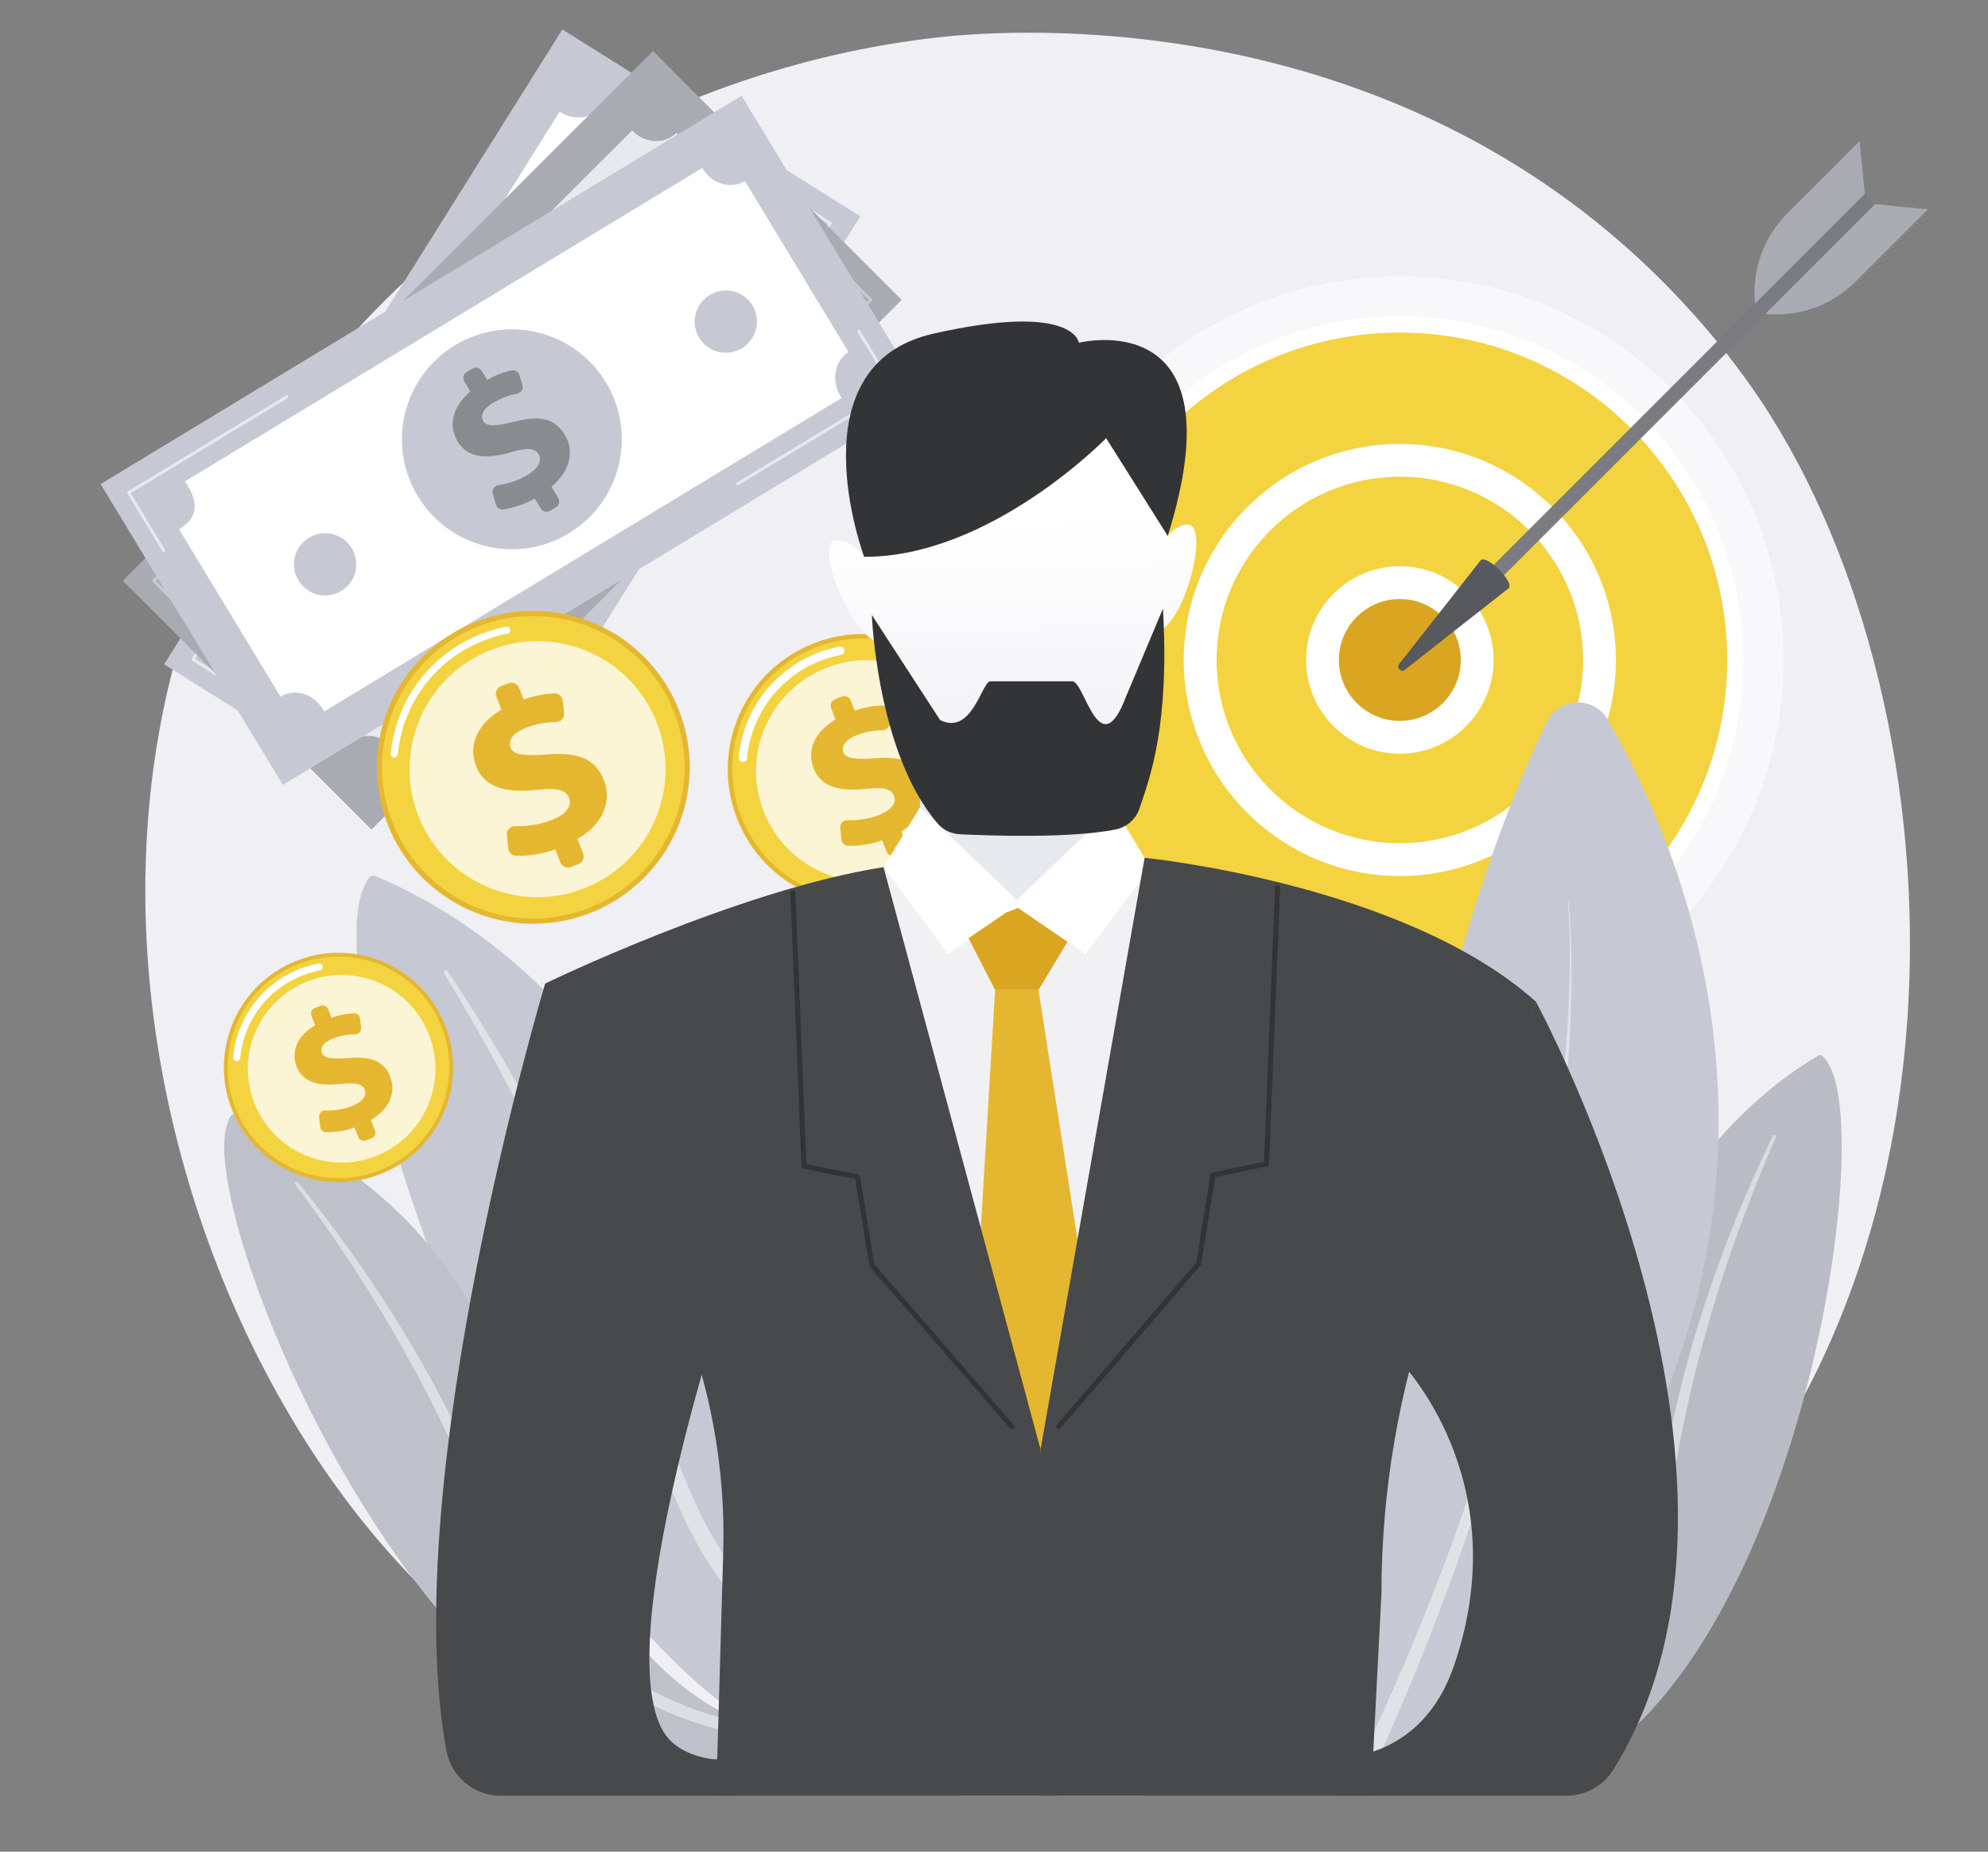 <?xml version="1.0" encoding="UTF-8"?><svg xmlns="http://www.w3.org/2000/svg" xmlns:xlink="http://www.w3.org/1999/xlink" height="1918.5" preserveAspectRatio="xMidYMid meet" version="1.0" viewBox="199.2 304.5 2059.7 1918.5" width="2059.7" zoomAndPan="magnify"><rect x="199.2" y="304.5" width="2059.7" height="1918.5" fill="#808080" stroke="none"/><defs><clipPath id="a"><path d="M 1085 658 L 1410 658 L 1410 1120 L 1085 1120 Z M 1085 658"/></clipPath><clipPath id="b"><path d="M 1086.25 814.988 C 1086.25 814.988 1109.789 1055.141 1161.59 1116.352 C 1161.59 1116.352 1316.98 1130.48 1373.488 1097.52 C 1373.488 1097.52 1413.512 977.441 1408.801 817.34 C 1408.801 817.34 1416.52 671.648 1255.77 659.59 C 1067.41 645.469 1086.25 814.988 1086.25 814.988 Z M 1086.25 814.988"/></clipPath><clipPath id="c"><path d="M 1086.246 814.988 C 1086.246 814.988 1109.789 1055.148 1161.586 1116.352 C 1161.586 1116.352 1316.98 1130.48 1373.484 1097.52 C 1373.484 1097.52 1413.508 977.441 1408.797 817.348 C 1408.797 817.348 1416.523 671.648 1255.766 659.594 C 1067.41 645.477 1086.246 814.988 1086.246 814.988"/></clipPath><clipPath id="e"><path d="M 1392 847 L 1439 847 L 1439 961 L 1392 961 Z M 1392 847"/></clipPath><clipPath id="f"><path d="M 1392.32 890.328 C 1392.32 890.328 1406.449 847.949 1429.988 847.949 C 1453.539 847.949 1425.289 960.961 1392.32 960.961 Z M 1392.32 890.328"/></clipPath><clipPath id="g"><path d="M 1392.316 890.32 C 1392.316 890.32 1406.457 847.945 1429.988 847.945 C 1453.543 847.945 1425.297 960.953 1392.316 960.953 L 1392.316 890.32"/></clipPath><clipPath id="i"><path d="M 1058 864 L 1118 864 L 1118 972 L 1058 972 Z M 1058 864"/></clipPath><clipPath id="j"><path d="M 1107.68 901.461 C 1107.68 901.461 1087.961 861.371 1064.629 864.539 C 1041.309 867.719 1084.539 975.891 1117.199 971.449 Z M 1107.68 901.461"/></clipPath><clipPath id="k"><path d="M 1107.684 901.453 C 1107.684 901.453 1087.965 861.363 1064.633 864.535 C 1041.312 867.719 1084.543 975.883 1117.207 971.438 L 1107.684 901.453"/></clipPath><linearGradient gradientTransform="rotate(88.952 196.9 1054.718) scale(285.334)" gradientUnits="userSpaceOnUse" id="d" x1="-.688" x2="1.034" xlink:actuate="onLoad" xlink:show="other" xlink:type="simple" xmlns:xlink="http://www.w3.org/1999/xlink" y1="0" y2="0"><stop offset="0" stop-color="#fff"/><stop offset=".25" stop-color="#fff"/><stop offset=".375" stop-color="#fff"/><stop offset=".406" stop-color="#fff"/><stop offset=".438" stop-color="#fefeff"/><stop offset=".469" stop-color="#fefefe"/><stop offset=".5" stop-color="#fdfdfd"/><stop offset=".531" stop-color="#fcfcfd"/><stop offset=".563" stop-color="#fbfbfc"/><stop offset=".594" stop-color="#fafafc"/><stop offset=".625" stop-color="#f9f9fb"/><stop offset=".656" stop-color="#f8f8fa"/><stop offset=".688" stop-color="#f7f7fa"/><stop offset=".719" stop-color="#f7f7f9"/><stop offset=".75" stop-color="#f6f6f9"/><stop offset=".781" stop-color="#f5f5f8"/><stop offset=".813" stop-color="#f4f4f7"/><stop offset=".844" stop-color="#f3f3f7"/><stop offset=".875" stop-color="#f2f2f6"/><stop offset=".906" stop-color="#f1f1f6"/><stop offset=".938" stop-color="#f1f1f5"/><stop offset=".969" stop-color="#f0f0f5"/><stop offset="1" stop-color="#efeff4"/></linearGradient><linearGradient gradientTransform="rotate(88.952 281.573 1137.847) scale(285.334)" gradientUnits="userSpaceOnUse" id="h" x1=".042" x2=".442" xlink:actuate="onLoad" xlink:show="other" xlink:type="simple" xmlns:xlink="http://www.w3.org/1999/xlink" y1="0" y2="0"><stop offset="0" stop-color="#fefeff"/><stop offset=".125" stop-color="#fefefe"/><stop offset=".25" stop-color="#fdfdfe"/><stop offset=".375" stop-color="#fcfcfd"/><stop offset=".5" stop-color="#fcfcfd"/><stop offset=".625" stop-color="#fbfbfc"/><stop offset=".75" stop-color="#fafafc"/><stop offset=".875" stop-color="#f9f9fb"/><stop offset="1" stop-color="#f8f8fa"/></linearGradient><linearGradient gradientTransform="rotate(88.952 114.523 973.825) scale(285.334)" gradientUnits="userSpaceOnUse" id="l" x1=".067" x2=".473" xlink:actuate="onLoad" xlink:show="other" xlink:type="simple" xmlns:xlink="http://www.w3.org/1999/xlink" y1="0" y2="0"><stop offset="0" stop-color="#fefefe"/><stop offset=".125" stop-color="#fefefe"/><stop offset=".25" stop-color="#fdfdfd"/><stop offset=".375" stop-color="#fcfcfd"/><stop offset=".5" stop-color="#fbfbfc"/><stop offset=".625" stop-color="#fafafc"/><stop offset=".75" stop-color="#f9f9fb"/><stop offset=".875" stop-color="#f9f9fb"/><stop offset="1" stop-color="#f8f8fa"/></linearGradient></defs><g><g><path d="M 1850.484 2006.949 C 1644.355 2161.191 1337.859 2129.582 1015.289 2108 C 931.285 2102.379 889.281 2099.57 850.906 2087.129 C 492.57 1970.941 199.203 1331.379 434.156 844.668 C 576.414 549.984 881.738 374.73 1172.91 343.023 C 1224.531 337.398 1578.445 304.457 1865.895 544.898 C 1962.086 625.375 2016.383 707.707 2033.719 735.328 C 2242.996 1068.73 2258.918 1701.328 1850.484 2006.949" fill="#efeff4"/></g><g><path d="M 1649.523 1385.836 C 1429.957 1385.836 1251.953 1207.836 1251.953 988.273 C 1251.953 768.695 1429.957 590.699 1649.523 590.699 C 1869.09 590.699 2047.086 768.695 2047.086 988.273 C 2047.086 1088.266 2010.16 1179.645 1949.215 1249.52 C 1944.566 1233.043 1939.57 1217.23 1934.344 1202.125 C 1979.203 1142.52 2005.828 1068.449 2005.828 988.273 C 2005.828 791.801 1845.98 631.965 1649.523 631.965 C 1453.055 631.965 1293.219 791.801 1293.219 988.273 C 1293.219 1184.742 1453.055 1344.566 1649.523 1344.566 C 1666.527 1344.566 1683.27 1343.379 1699.656 1341.059 C 1695.941 1355.289 1692.387 1369.547 1688.922 1383.91 C 1675.961 1385.18 1662.809 1385.836 1649.523 1385.836" fill="#f8f8fa"/></g><g><path d="M 1988.828 988.27 C 1988.828 1175.672 1836.91 1327.582 1649.52 1327.582 C 1462.117 1327.582 1310.211 1175.672 1310.211 988.27 C 1310.211 800.883 1462.117 648.961 1649.52 648.961 C 1836.91 648.961 1988.828 800.883 1988.828 988.27" fill="#f3d33f"/></g><g><path d="M 1649.516 648.969 C 1462.41 648.969 1310.203 801.176 1310.203 988.281 C 1310.203 1175.375 1462.41 1327.582 1649.516 1327.582 C 1836.598 1327.582 1988.82 1175.375 1988.82 988.281 C 1988.82 801.176 1836.598 648.969 1649.516 648.969 M 1649.516 1344.574 C 1453.047 1344.574 1293.219 1184.742 1293.219 988.281 C 1293.219 791.809 1453.047 631.973 1649.516 631.973 C 1845.977 631.973 2005.812 791.809 2005.812 988.281 C 2005.812 1184.742 1845.977 1344.574 1649.516 1344.574" fill="#fff"/></g><g><path d="M 1856.375 988.273 C 1856.375 1102.527 1763.75 1195.141 1649.52 1195.141 C 1535.266 1195.141 1442.652 1102.527 1442.652 988.273 C 1442.652 874.031 1535.266 781.418 1649.52 781.418 C 1763.75 781.418 1856.375 874.031 1856.375 988.273" fill="#f3d33f"/></g><g><path d="M 1649.523 798.402 C 1544.832 798.402 1459.656 883.574 1459.656 988.266 C 1459.656 1092.957 1544.832 1178.133 1649.523 1178.133 C 1754.215 1178.133 1839.391 1092.957 1839.391 988.266 C 1839.391 883.574 1754.215 798.402 1649.523 798.402 Z M 1649.523 1212.129 C 1526.09 1212.129 1425.672 1111.691 1425.672 988.266 C 1425.672 864.832 1526.09 764.414 1649.523 764.414 C 1772.961 764.414 1873.375 864.832 1873.375 988.266 C 1873.375 1111.691 1772.961 1212.129 1649.523 1212.129" fill="#fff"/></g><g><path d="M 1729.656 988.27 C 1729.656 1032.527 1693.781 1068.418 1649.52 1068.418 C 1605.262 1068.418 1569.371 1032.527 1569.371 988.27 C 1569.371 944.008 1605.262 908.129 1649.52 908.129 C 1693.781 908.129 1729.656 944.008 1729.656 988.27" fill="#daa520"/></g><g><path d="M 1649.52 925.125 C 1614.695 925.125 1586.375 953.445 1586.375 988.273 C 1586.375 1023.086 1614.695 1051.418 1649.52 1051.418 C 1684.336 1051.418 1712.668 1023.086 1712.668 988.273 C 1712.668 953.445 1684.336 925.125 1649.52 925.125 Z M 1649.52 1085.41 C 1595.965 1085.41 1552.383 1041.828 1552.383 988.273 C 1552.383 934.703 1595.965 891.133 1649.52 891.133 C 1703.078 891.133 1746.66 934.703 1746.66 988.273 C 1746.66 1041.828 1703.078 1085.41 1649.52 1085.41" fill="#fff"/></g><g><path d="M 2131.484 505.066 L 2142.195 515.777 L 1736.441 921.52 L 1725.742 910.809 L 2131.484 505.066" fill="#7b7c82"/></g><g><path d="M 1733.32 884.957 C 1739.473 878.809 1768.453 907.785 1762.301 913.938 L 1654.816 998.434 C 1650.844 1001.559 1645.703 996.402 1648.828 992.434 L 1733.32 884.957" fill="#57595e"/></g><g><path d="M 2141.977 516 L 2196.555 521.414 L 2121.629 596.355 C 2097.078 620.906 2062.809 633.156 2028.258 629.719 L 2141.977 516" fill="#a8abb2"/></g><g><path d="M 2131.258 505.273 L 2125.832 450.699 L 2050.898 525.633 C 2026.344 550.188 2014.105 584.457 2017.543 619 L 2131.258 505.273" fill="#a8abb2"/></g><g><path d="M 576.488 1223.219 C 579.129 1217.73 582.434 1209.809 587.156 1211.762 C 663.492 1243.352 858.262 1349.422 924.441 1627.941 C 1007.48 1977.379 1126.852 2074.629 1246.262 2118.129 C 1226.531 2126.539 1188.441 2140.469 1140.551 2141.051 C 769.539 2145.609 519.922 1340.879 576.488 1223.219" fill="#c6c9d3"/></g><g><path d="M 1185.68 2109.41 C 1184.852 2109.41 1184.012 2109.289 1183.18 2109.031 C 1142.289 2096.531 1102.762 2078.781 1066.891 2055.82 C 1048.988 2044.301 1032 2031.52 1016.012 2017.762 C 1008.051 2010.84 1000.219 2003.781 992.734 1996.422 C 985.113 1989.191 977.898 1981.48 970.859 1973.68 C 942.66 1942.359 920.773 1906.16 903.867 1868.66 C 886.891 1831.078 874.121 1792.391 861.219 1754.051 C 848.535 1715.609 835.762 1677.379 821.27 1639.691 C 806.949 1601.941 790.949 1564.781 774.219 1527.922 C 757.34 1491.109 739.238 1454.789 719.988 1419 C 700.938 1383.109 680.496 1347.879 659.324 1313.039 C 658.742 1312.07 659.051 1310.828 660.043 1310.23 C 660.41 1310.012 660.82 1309.898 661.223 1309.898 C 661.949 1309.898 662.656 1310.25 663.078 1310.871 C 685.91 1344.859 707.371 1379.691 727.848 1415.059 C 748.148 1450.512 767.273 1486.59 785.234 1523.211 C 789.703 1532.371 794.098 1541.57 798.441 1550.789 C 802.688 1560.051 806.953 1569.309 811.027 1578.641 C 819.297 1597.262 827.211 1616.02 834.77 1634.922 C 849.996 1672.672 863.586 1711.012 876.832 1749.262 C 890.023 1787.512 902.996 1825.711 919.773 1862.078 C 928.16 1880.25 937.594 1897.898 948.375 1914.73 C 959.168 1931.559 971.301 1947.551 984.621 1962.641 C 1011.621 1992.512 1042.621 2019.641 1076.93 2041.789 C 1094.039 2052.949 1112.02 2062.898 1130.66 2071.621 C 1135.289 2073.871 1140.07 2075.82 1144.77 2077.941 C 1149.551 2079.891 1154.289 2081.922 1159.121 2083.75 C 1168.73 2087.57 1178.539 2090.98 1188.391 2094.289 L 1188.422 2094.301 C 1192.578 2095.699 1194.828 2099.988 1193.469 2104.012 C 1192.359 2107.309 1189.141 2109.41 1185.68 2109.41" fill="#e1e2e8"/></g><g><path d="M 2092.777 1405.559 C 2090.168 1401.68 2086.777 1396.051 2083.379 1398.039 C 2028.449 1430.258 1891 1531.77 1870.406 1749.867 C 1844.598 2023.52 1763.832 2110.148 1677.238 2156.07 C 1693.227 2160.289 1723.848 2166.699 1760.508 2161.93 C 2044.598 2125.039 2148.684 1488.5 2092.777 1405.559" fill="#b9bcc5"/></g><g><path d="M 1721.664 2142.941 C 1719.336 2142.941 1717.137 2141.73 1716.07 2139.641 C 1714.594 2136.738 1715.859 2133.238 1718.887 2131.73 L 1718.914 2131.719 C 1726.082 2128.148 1733.215 2124.5 1740.145 2120.559 C 1743.637 2118.648 1747.039 2116.59 1750.492 2114.602 C 1753.848 2112.48 1757.301 2110.488 1760.59 2108.281 C 1773.902 2099.648 1786.578 2090.16 1798.453 2079.852 C 1822.289 2059.348 1843.059 2035.43 1860.473 2009.871 C 1869.031 1997 1876.578 1983.57 1883.02 1969.648 C 1889.441 1955.73 1894.758 1941.34 1899.211 1926.668 C 1908.109 1897.309 1913.914 1866.969 1919.883 1836.57 C 1925.887 1806.16 1932.145 1775.648 1939.715 1745.398 C 1943.453 1730.27 1947.484 1715.199 1951.789 1700.211 C 1953.902 1692.699 1956.168 1685.219 1958.406 1677.75 C 1960.746 1670.289 1963.109 1662.848 1965.539 1655.43 C 1975.324 1625.738 1986.059 1596.34 1997.758 1567.289 C 2009.594 1538.277 2022.242 1509.57 2036.031 1481.348 C 2036.32 1480.75 2036.957 1480.398 2037.609 1480.398 C 2037.832 1480.398 2038.059 1480.438 2038.285 1480.527 C 2039.098 1480.879 2039.473 1481.789 2039.133 1482.578 C 2026.699 1511.27 2014.887 1540.168 2004.188 1569.418 C 1993.328 1598.609 1983.406 1628.09 1974.461 1657.789 C 1965.637 1687.527 1957.418 1717.41 1950.535 1747.547 C 1943.516 1777.668 1937.887 1808.008 1932.32 1838.488 C 1926.59 1868.93 1921.008 1899.621 1912.074 1929.918 C 1903.191 1960.16 1890.367 1989.949 1872.184 2016.73 C 1867.645 2023.41 1862.965 2030.027 1857.91 2036.328 C 1852.98 2042.73 1847.762 2048.918 1842.418 2055.02 C 1831.684 2067.18 1820.074 2078.707 1807.637 2089.379 C 1782.688 2110.668 1754.398 2128.41 1724.48 2142.32 C 1723.566 2142.738 1722.617 2142.941 1721.664 2142.941" fill="#d9dbe0"/></g><g><path d="M 434.852 1468.5 C 436.5 1464.129 438.492 1457.871 442.258 1459.031 C 503.145 1477.738 660.258 1544.891 730.48 1752.41 C 818.586 2012.77 917.113 2078.48 1011.941 2103.238 C 997.363 2111.031 969.039 2124.309 932.262 2128.121 C 647.32 2157.59 399.527 1562.09 434.852 1468.5" fill="#bec1ca"/></g><g><path d="M 964.16 2100.871 C 963.715 2100.871 963.266 2100.828 962.812 2100.738 C 930.508 2094.078 898.883 2083.328 869.711 2068.352 C 855.145 2060.828 841.199 2052.289 827.945 2042.922 C 821.348 2038.211 814.836 2033.391 808.57 2028.301 C 802.211 2023.328 796.125 2017.961 790.172 2012.512 C 766.316 1990.629 746.977 1964.59 731.371 1937.211 C 715.711 1909.781 703.207 1881.199 690.625 1852.898 C 678.203 1824.512 665.73 1796.281 651.969 1768.59 C 638.34 1740.84 623.457 1713.648 608.035 1686.738 C 592.5 1659.891 576.062 1633.488 558.777 1607.578 C 541.637 1581.578 523.477 1556.172 504.777 1531.109 C 504.262 1530.422 504.414 1529.461 505.137 1528.93 C 505.449 1528.699 505.816 1528.59 506.184 1528.59 C 506.688 1528.59 507.184 1528.801 507.512 1529.199 C 527.43 1553.488 546.348 1578.52 564.547 1604.02 C 582.613 1629.609 599.824 1655.75 616.176 1682.391 C 620.25 1689.051 624.266 1695.75 628.246 1702.469 C 632.152 1709.23 636.074 1715.98 639.859 1722.801 C 647.504 1736.398 654.895 1750.141 662.02 1764 C 676.348 1791.691 689.457 1819.949 702.297 1848.148 C 715.098 1876.371 727.723 1904.559 743.148 1931.078 C 750.855 1944.34 759.336 1957.121 768.793 1969.191 C 778.258 1981.25 788.695 1992.578 799.988 2003.141 C 822.816 2024 848.535 2042.5 876.453 2056.961 C 890.387 2064.262 904.898 2070.578 919.84 2075.922 C 923.551 2077.309 927.363 2078.461 931.121 2079.738 C 934.934 2080.891 938.719 2082.109 942.566 2083.172 C 950.219 2085.398 957.992 2087.309 965.797 2089.141 L 965.82 2089.141 C 969.113 2089.922 971.148 2093.031 970.383 2096.191 C 969.703 2098.969 967.066 2100.871 964.16 2100.871" fill="#dcdee3"/></g><g><path d="M 1090.57 528.645 L 677.973 1186.422 L 369.258 992.789 L 781.852 335 L 1090.57 528.645" fill="#c6c9d3"/></g><g><path d="M 824.629 412.441 L 1000.117 522.52 C 991.254 536.645 997.238 557.023 1012.879 566.832 C 1013.379 567.152 1013.07 567.023 1015.109 568.266 L 682.074 1099.199 C 680.074 1097.918 680.363 1098.059 679.867 1097.75 C 664.227 1087.941 644.012 1091.129 635.004 1105.484 C 634.871 1105.703 634.375 1105.664 634.375 1105.664 L 462.836 998.059 C 478.023 973.855 462.875 961.289 447.234 951.48 C 446.738 951.172 446.012 951.098 446 951.121 L 779.027 420.191 C 779.012 420.215 779.594 420.512 780.09 420.82 C 795.73 430.629 815.766 426.57 824.629 412.441" fill="#fff"/></g><g><path d="M 789.617 663.461 C 842.906 696.879 859.008 767.172 825.582 820.457 C 792.16 873.746 721.863 889.855 668.578 856.422 C 615.289 823.004 599.188 752.703 632.613 699.426 C 666.035 646.137 736.332 630.031 789.617 663.461" fill="#c6c9d3"/></g><g><path d="M 788.078 810.52 L 777.875 804.113 C 770.773 814.484 761.668 823.426 753.711 828.844 C 750.871 830.785 747.02 830.262 744.691 827.738 L 736.816 819.184 C 733.926 816.047 734.5 811.129 737.988 808.668 C 745.742 803.207 753.941 795.594 760.133 785.723 C 766.559 775.484 767.875 765.668 760.758 761.203 C 754.332 757.168 746.812 760.684 734.062 772.516 C 715.762 789.344 697.758 798.375 679.875 787.164 C 663.727 777.035 658.805 757.492 668.359 734.934 L 658.152 728.539 C 654.871 726.48 653.879 722.145 655.938 718.867 L 659.699 712.871 C 661.758 709.582 666.09 708.598 669.371 710.656 L 678.531 716.395 C 685.098 706.801 691.273 700.695 696.84 696.266 C 699.691 693.992 703.828 694.371 706.301 697.051 L 713.594 704.938 C 716.406 707.988 715.992 712.773 712.688 715.277 C 707.426 719.277 700.723 725.383 694.688 735 C 687.066 747.152 689.922 753.789 694.438 756.617 C 699.992 760.105 708.387 755.207 723.16 742.457 C 744.09 724.129 759.348 720.641 776.188 731.199 C 791.641 740.895 798.344 761.059 787.875 785.469 L 799.293 792.625 C 802.578 794.688 803.57 799.02 801.512 802.297 L 797.75 808.305 C 795.691 811.582 791.359 812.57 788.078 810.52" fill="#888b8f"/></g><g><path d="M 458.883 1026.531 C 458.547 1026.57 458.195 1026.5 457.883 1026.305 L 398.363 988.969 C 398.016 988.75 397.766 988.402 397.676 988 C 397.582 987.598 397.652 987.18 397.871 986.828 L 499.754 824.398 C 500.211 823.68 501.168 823.465 501.891 823.918 C 502.617 824.367 502.836 825.324 502.379 826.047 L 401.32 987.168 L 459.531 1023.68 C 460.258 1024.133 460.477 1025.09 460.02 1025.809 C 459.762 1026.23 459.336 1026.48 458.883 1026.531" fill="#e8e8ef"/></g><g><path d="M 958.938 697.727 C 958.598 697.762 958.246 697.703 957.938 697.504 C 957.211 697.051 956.992 696.09 957.449 695.367 L 1057.242 536.27 L 999.031 499.754 C 998.309 499.301 998.086 498.352 998.543 497.613 C 998.996 496.902 999.953 496.68 1000.684 497.137 L 1060.203 534.461 C 1060.555 534.684 1060.793 535.039 1060.883 535.434 C 1060.984 535.84 1060.914 536.258 1060.695 536.602 L 960.074 697.012 C 959.812 697.43 959.387 697.676 958.938 697.727" fill="#e8e8ef"/></g><g><path d="M 631.562 935.281 C 646.656 944.75 651.219 964.66 641.75 979.75 C 632.281 994.852 612.371 999.41 597.277 989.941 C 582.18 980.469 577.621 960.559 587.09 945.469 C 596.555 930.371 616.469 925.809 631.562 935.281" fill="#c6c9d3"/></g><g><path d="M 889.488 524.074 C 904.582 533.551 909.145 553.453 899.676 568.559 C 890.207 583.648 870.297 588.203 855.203 578.742 C 840.105 569.277 835.547 549.363 845.016 534.27 C 854.48 519.168 874.391 514.609 889.488 524.074" fill="#c6c9d3"/></g><g><path d="M 1133.336 615.207 L 584.051 1164.012 L 326.48 906.219 L 875.773 357.414 L 1133.336 615.207" fill="#a8abb2"/></g><g><path d="M 899.891 442.203 L 1046.312 588.75 C 1034.512 600.531 1036.031 621.742 1049.082 634.801 C 1049.504 635.215 1049.48 635.027 1051.184 636.684 L 607.812 1079.668 C 606.152 1077.961 606.277 1078.051 605.863 1077.633 C 592.812 1064.562 572.211 1063.223 560.219 1075.191 C 560.039 1075.383 559.379 1075.293 559.379 1075.293 L 416.258 932.047 C 436.477 911.836 424.773 896.211 411.723 883.152 C 411.309 882.734 410.871 882.508 410.848 882.535 L 854.219 439.551 C 854.195 439.574 854.445 439.992 854.859 440.41 C 867.91 453.469 888.098 453.984 899.891 442.203" fill="#e8e8ef"/></g><g><path d="M 809.859 678.777 C 854.32 723.281 854.289 795.395 809.789 839.852 C 765.289 884.32 693.176 884.285 648.715 839.781 C 604.258 795.293 604.289 723.168 648.789 678.711 C 693.285 634.254 765.402 634.289 809.859 678.777" fill="#a8abb2"/></g><g><path d="M 775.453 821.766 L 766.941 813.238 C 757.703 821.754 746.824 828.441 737.855 831.945 C 734.652 833.188 731.02 831.82 729.316 828.844 L 723.551 818.742 C 721.438 815.039 723.098 810.371 727.043 808.75 C 735.828 805.16 745.52 799.582 753.762 791.344 C 762.316 782.797 765.797 773.527 759.855 767.582 C 754.5 762.215 746.383 763.949 731.305 772.641 C 709.707 784.953 690.137 789.723 675.215 774.797 C 661.742 761.305 661.32 741.164 675.676 721.316 L 667.164 712.789 C 664.422 710.059 664.426 705.613 667.168 702.867 L 672.172 697.863 C 674.914 695.129 679.355 695.129 682.098 697.875 L 689.738 705.523 C 698.285 697.645 705.672 693.062 712.09 689.996 C 715.375 688.418 719.32 689.707 721.133 692.875 L 726.473 702.199 C 728.535 705.801 727.059 710.367 723.281 712.07 C 717.258 714.793 709.359 719.238 701.324 727.273 C 691.176 737.41 692.477 744.512 696.242 748.277 C 700.879 752.922 710.156 750.023 727.406 740.898 C 751.906 727.727 767.555 727.727 781.609 741.797 C 794.504 754.703 796.523 775.863 780.859 797.301 L 790.387 806.836 C 793.125 809.582 793.125 814.016 790.383 816.762 L 785.375 821.766 C 782.633 824.496 778.191 824.496 775.453 821.766" fill="#fff"/></g><g><path d="M 407.52 957.344 C 407.348 957.27 407.188 957.164 407.051 957.027 L 357.387 907.32 C 356.785 906.715 356.785 905.73 357.391 905.125 L 491.344 771.301 C 491.945 770.684 492.93 770.684 493.531 771.301 C 494.137 771.902 494.137 772.879 493.531 773.484 L 360.672 906.23 L 409.242 954.84 C 409.848 955.445 409.848 956.422 409.242 957.027 C 408.773 957.492 408.086 957.598 407.52 957.344" fill="#c6c9d3"/></g><g><path d="M 966.766 750.434 C 966.598 750.363 966.438 750.254 966.301 750.113 C 965.691 749.508 965.691 748.531 966.301 747.926 L 1099.152 615.184 L 1050.594 566.574 C 1049.984 565.969 1049.984 564.984 1050.594 564.391 C 1051.195 563.773 1052.172 563.773 1052.785 564.391 L 1102.445 614.09 C 1102.734 614.387 1102.895 614.777 1102.895 615.184 C 1102.895 615.598 1102.734 615.992 1102.445 616.277 L 968.488 750.113 C 968.023 750.59 967.332 750.695 966.766 750.434" fill="#c6c9d3"/></g><g><path d="M 1156.379 715.387 L 492.273 1117.719 L 303.445 806.039 L 967.551 403.707 L 1156.379 715.387" fill="#c6c9d3"/></g><g><path d="M 970.984 492.105 L 1078.32 669.277 C 1064.062 677.918 1060.25 698.816 1069.812 714.605 C 1070.121 715.113 1069.902 714.863 1071.16 716.887 L 535.117 1041.633 C 533.91 1039.574 534.105 1039.848 533.801 1039.352 C 524.234 1023.551 504.742 1017.312 490.242 1026.105 C 490.031 1026.242 489.605 1025.984 489.605 1025.984 L 384.68 852.793 C 409.125 837.977 401.234 819.957 391.668 804.168 C 391.363 803.66 390.746 803.273 390.723 803.289 L 926.766 478.539 C 926.738 478.551 927.125 479.086 927.426 479.582 C 936.996 495.367 956.723 500.738 970.984 492.105" fill="#fff"/></g><g><path d="M 826.941 700.648 C 859.535 754.441 842.344 824.48 788.543 857.082 C 734.746 889.668 664.707 872.48 632.117 818.676 C 599.523 764.883 616.715 694.844 670.512 662.242 C 724.312 629.656 794.348 646.844 826.941 700.648" fill="#c6c9d3"/></g><g><path d="M 759.5 831.34 L 753.262 821.039 C 742.262 827.121 730.105 831.02 720.562 832.289 C 717.152 832.734 713.949 830.551 713.004 827.242 L 709.809 816.059 C 708.637 811.961 711.359 807.816 715.578 807.191 C 724.965 805.789 735.707 802.684 745.668 796.645 C 756.012 790.375 761.602 782.199 757.246 775.016 C 753.316 768.52 745.02 768.273 728.312 773.133 C 704.402 779.949 684.258 779.926 673.32 761.871 C 663.445 745.562 667.824 725.902 686.492 710.043 L 680.25 699.738 C 678.242 696.422 679.301 692.109 682.617 690.105 L 688.668 686.43 C 691.984 684.426 696.297 685.484 698.309 688.801 L 703.91 698.047 C 714.086 692.422 722.348 689.738 729.312 688.277 C 732.879 687.531 736.402 689.727 737.41 693.234 L 740.379 703.559 C 741.527 707.547 739.004 711.637 734.926 712.395 C 728.434 713.598 719.699 716.035 709.988 721.93 C 697.715 729.355 697.293 736.562 700.051 741.121 C 703.453 746.734 713.148 746.133 732.074 741.375 C 759.008 734.402 774.207 738.133 784.508 755.145 C 793.957 770.738 790.887 791.777 770.574 808.875 L 777.559 820.402 C 779.566 823.711 778.508 828.031 775.191 830.039 L 769.141 833.703 C 765.824 835.719 761.508 834.66 759.5 831.34" fill="#888b8f"/></g><g><path d="M 368.359 876.449 C 368.043 876.328 367.762 876.109 367.57 875.789 L 331.164 815.695 C 330.949 815.344 330.887 814.926 330.984 814.531 C 331.082 814.125 331.336 813.789 331.688 813.566 L 495.676 714.219 C 496.406 713.781 497.355 714.012 497.805 714.746 C 498.246 715.469 498.012 716.422 497.281 716.871 L 334.613 815.422 L 370.223 874.191 C 370.664 874.926 370.43 875.867 369.699 876.316 C 369.281 876.566 368.789 876.602 368.359 876.449" fill="#e8e8ef"/></g><g><path d="M 962.816 807.324 C 962.5 807.211 962.219 806.984 962.027 806.664 C 961.586 805.938 961.816 804.992 962.551 804.535 L 1123.184 707.227 L 1087.574 648.461 C 1087.133 647.723 1087.363 646.777 1088.094 646.336 C 1088.824 645.891 1089.773 646.129 1090.223 646.859 L 1126.633 706.953 C 1126.844 707.305 1126.902 707.727 1126.812 708.125 C 1126.715 708.523 1126.465 708.863 1126.113 709.078 L 964.156 807.188 C 963.734 807.449 963.246 807.484 962.816 807.324" fill="#e8e8ef"/></g><g><path d="M 563.629 872.484 C 572.859 887.727 567.992 907.57 552.75 916.797 C 537.512 926.027 517.672 921.164 508.441 905.922 C 499.207 890.68 504.078 870.848 519.316 861.609 C 534.559 852.379 554.395 857.25 563.629 872.484" fill="#c6c9d3"/></g><g><path d="M 978.785 620.98 C 988.016 636.219 983.148 656.062 967.906 665.289 C 952.668 674.516 932.828 669.648 923.598 654.418 C 914.363 639.168 919.234 619.336 934.473 610.098 C 949.711 600.871 969.551 605.742 978.785 620.98" fill="#c6c9d3"/></g><g><path d="M 1618.18 2158.918 C 1608.043 2167.738 1592.262 2160.18 1592.699 2146.758 C 1597.5 1999 1627.266 1412.188 1801.875 1052.492 C 1814.355 1026.801 1850.383 1025.25 1864.762 1049.906 C 1955.637 1205.809 2162.082 1685.289 1618.18 2158.918" fill="#c6c9d3"/></g><g><path d="M 1612.723 2146.66 C 1611.609 2146.66 1610.488 2146.422 1609.414 2145.93 C 1605.445 2144.09 1603.707 2139.391 1605.535 2135.422 L 1605.59 2135.289 C 1639.172 2065.41 1669.758 1994.062 1696.961 1921.422 C 1710.762 1885.18 1723.141 1848.41 1735.184 1811.531 L 1743.758 1783.734 L 1748.043 1769.832 L 1752.066 1755.852 L 1760.051 1727.871 L 1767.562 1699.754 C 1777.273 1662.191 1786.219 1624.414 1793.789 1586.344 C 1801.344 1548.273 1807.816 1509.973 1812.93 1471.492 C 1818.02 1433.004 1821.887 1394.332 1823.938 1355.539 C 1825.004 1336.152 1825.531 1316.73 1825.609 1297.312 C 1825.609 1277.902 1825.262 1258.441 1823.57 1239.109 L 1823.57 1239.098 C 1823.547 1238.875 1823.703 1238.672 1823.938 1238.648 C 1823.949 1238.648 1823.949 1238.648 1823.961 1238.648 C 1824.176 1238.648 1824.352 1238.816 1824.375 1239.02 C 1826.383 1258.395 1827.055 1277.848 1827.371 1297.301 C 1827.605 1316.754 1827.379 1336.219 1826.617 1355.66 C 1825.195 1394.562 1821.941 1433.383 1817.469 1472.055 C 1812.949 1510.723 1807.086 1549.234 1800.113 1587.555 C 1793.148 1625.871 1784.773 1663.922 1775.637 1701.793 L 1768.551 1730.141 L 1760.98 1758.363 L 1757.168 1772.461 L 1753.098 1786.5 L 1744.938 1814.562 C 1733.422 1851.781 1721.594 1888.934 1708.305 1925.57 C 1682.16 1999 1652.57 2071.223 1619.93 2142.051 C 1618.598 2144.953 1615.727 2146.66 1612.723 2146.66" fill="#e1e2e8"/></g><g><path d="M 902.742 1040.648 C 935.227 1124.059 893.945 1218.012 810.539 1250.5 C 727.129 1282.98 633.18 1241.699 600.691 1158.289 C 568.207 1074.879 609.484 980.93 692.895 948.449 C 776.305 915.961 870.254 957.238 902.742 1040.648" fill="#e5b731"/></g><g><path d="M 897.719 1042.602 C 929.125 1123.238 889.219 1214.07 808.582 1245.469 C 727.945 1276.879 637.121 1236.969 605.715 1156.34 C 574.309 1075.699 614.215 984.871 694.852 953.469 C 775.484 922.059 866.312 961.969 897.719 1042.602" fill="#f3d33f"/></g><g><path d="M 609.031 1089.141 C 608.516 1089.34 607.941 1089.43 607.348 1089.371 C 605.328 1089.172 603.852 1087.379 604.047 1085.359 C 609.449 1029.262 645.41 981.711 697.891 961.27 C 706.27 958.012 714.949 955.5 723.691 953.801 C 725.684 953.422 727.609 954.719 727.996 956.711 C 728.383 958.711 727.09 960.641 725.086 961.02 C 716.777 962.621 708.523 965.012 700.555 968.121 C 650.676 987.551 616.496 1032.738 611.359 1086.059 C 611.223 1087.488 610.285 1088.648 609.031 1089.141" fill="#fff"/></g><g><path d="M 756.168 1234.059 C 703.094 1234.059 652.984 1201.98 632.562 1149.539 C 605.98 1081.301 639.758 1004.422 708.008 977.84 C 723.82 971.68 740.098 968.762 756.105 968.762 C 809.18 968.762 859.285 1000.852 879.711 1053.281 C 906.289 1121.531 872.516 1198.398 804.266 1224.988 C 788.453 1231.148 772.176 1234.059 756.168 1234.059" fill="#fcf5d5"/></g><g><path d="M 779.789 1198 L 774.555 1184.559 C 760.32 1189.461 745.172 1191.551 733.645 1191.07 C 729.531 1190.898 726.199 1187.648 725.77 1183.559 L 724.309 1169.711 C 723.77 1164.621 727.844 1160.301 732.949 1160.43 C 744.312 1160.719 757.633 1159.262 770.637 1154.199 C 784.137 1148.941 792.418 1140.441 788.766 1131.059 C 785.469 1122.602 775.73 1120.602 755.008 1122.871 C 725.387 1125.969 701.621 1121.789 692.445 1098.219 C 684.156 1076.949 693.387 1054.641 718.691 1039.781 L 713.457 1026.328 C 711.77 1022.012 713.91 1017.129 718.238 1015.449 L 726.137 1012.371 C 730.465 1010.691 735.336 1012.828 737.023 1017.16 L 741.723 1029.23 C 754.895 1024.699 765.199 1023.238 773.715 1022.949 C 778.078 1022.801 781.785 1026.121 782.25 1030.461 L 783.621 1043.27 C 784.148 1048.211 780.328 1052.512 775.363 1052.559 C 767.449 1052.641 756.641 1053.719 743.965 1058.66 C 727.949 1064.898 725.957 1073.309 728.273 1079.262 C 731.125 1086.578 742.695 1087.871 766.012 1086.172 C 799.23 1083.512 816.395 1091.051 825.039 1113.25 C 832.973 1133.609 825 1157.789 797.496 1173.781 L 803.355 1188.82 C 805.043 1193.148 802.902 1198.02 798.574 1199.711 L 790.676 1202.781 C 786.348 1204.469 781.477 1202.328 779.789 1198" fill="#e5b731"/></g><g><path d="M 1224.039 1050.699 C 1252.148 1122.859 1216.441 1204.129 1144.289 1232.23 C 1072.141 1260.328 990.867 1224.621 962.766 1152.469 C 934.664 1080.32 970.371 999.051 1042.52 970.949 C 1114.672 942.852 1195.941 978.559 1224.039 1050.699" fill="#e5b731"/></g><g><path d="M 1219.699 1052.398 C 1246.871 1122.148 1212.352 1200.719 1142.602 1227.879 C 1072.84 1255.051 994.277 1220.531 967.109 1150.781 C 939.941 1081.031 974.465 1002.461 1044.219 975.289 C 1113.969 948.121 1192.531 982.648 1219.699 1052.398" fill="#f3d33f"/></g><g><path d="M 970.398 1093.73 C 969.789 1093.969 969.113 1094.07 968.414 1094 C 966.027 1093.77 964.281 1091.648 964.512 1089.27 C 969.23 1040.301 1000.621 998.801 1046.422 980.961 C 1053.738 978.109 1061.32 975.922 1068.941 974.441 C 1071.289 973.988 1073.57 975.52 1074.031 977.879 C 1074.48 980.23 1072.949 982.531 1070.59 982.961 C 1063.48 984.34 1056.398 986.379 1049.57 989.039 C 1006.828 1005.691 977.551 1044.41 973.145 1090.102 C 972.984 1091.789 971.879 1093.148 970.398 1093.73" fill="#fff"/></g><g><path d="M 1097.262 1218.012 C 1051.34 1218.012 1008 1190.262 990.336 1144.898 C 967.344 1085.871 996.559 1019.371 1055.602 996.371 C 1069.27 991.051 1083.359 988.52 1097.199 988.52 C 1143.109 988.52 1186.461 1016.281 1204.121 1061.629 C 1227.121 1120.672 1197.898 1187.172 1138.859 1210.16 C 1125.18 1215.488 1111.102 1218.012 1097.262 1218.012" fill="#fcf5d5"/></g><g><path d="M 1117.691 1186.82 L 1113.16 1175.191 C 1100.852 1179.43 1087.738 1181.238 1077.77 1180.828 C 1074.211 1180.68 1071.328 1177.871 1070.961 1174.328 L 1069.699 1162.34 C 1069.23 1157.949 1072.75 1154.211 1077.172 1154.32 C 1087 1154.57 1098.52 1153.309 1109.77 1148.93 C 1121.449 1144.379 1128.609 1137.031 1125.449 1128.922 C 1122.602 1121.59 1114.18 1119.859 1096.25 1121.828 C 1070.629 1124.512 1050.07 1120.898 1042.129 1100.512 C 1034.961 1082.102 1042.949 1062.809 1064.84 1049.949 L 1060.309 1038.32 C 1058.852 1034.578 1060.699 1030.371 1064.449 1028.91 L 1071.281 1026.25 C 1075.02 1024.789 1079.238 1026.641 1080.691 1030.379 L 1084.762 1040.828 C 1096.148 1036.91 1105.07 1035.641 1112.441 1035.398 C 1116.211 1035.27 1119.422 1038.141 1119.82 1041.898 L 1121 1052.969 C 1121.461 1057.238 1118.16 1060.969 1113.859 1061.012 C 1107.02 1061.078 1097.66 1062.012 1086.699 1066.281 C 1072.852 1071.68 1071.121 1078.961 1073.129 1084.109 C 1075.59 1090.441 1085.602 1091.559 1105.77 1090.078 C 1134.512 1087.781 1149.359 1094.309 1156.828 1113.5 C 1163.691 1131.121 1156.801 1152.039 1133.012 1165.871 L 1138.078 1178.879 C 1139.531 1182.621 1137.68 1186.84 1133.941 1188.289 L 1127.109 1190.961 C 1123.359 1192.41 1119.148 1190.559 1117.691 1186.82" fill="#e5b731"/></g><g><path d="M 660.57 1367.309 C 684.375 1428.43 654.129 1497.262 593.016 1521.07 C 531.902 1544.871 463.066 1514.621 439.262 1453.512 C 415.461 1392.398 445.707 1323.559 506.82 1299.762 C 567.934 1275.961 636.77 1306.199 660.57 1367.309" fill="#e5b731"/></g><g><path d="M 656.895 1368.75 C 679.902 1427.828 650.664 1494.379 591.582 1517.391 C 532.504 1540.398 465.953 1511.16 442.941 1452.078 C 419.93 1393 449.172 1326.449 508.254 1303.441 C 567.332 1280.43 633.883 1309.672 656.895 1368.75" fill="#f3d33f"/></g><g><path d="M 445.73 1403.762 C 445.211 1403.961 444.641 1404.051 444.047 1403.988 C 442.027 1403.789 440.547 1402 440.742 1399.98 C 444.738 1358.5 471.324 1323.352 510.121 1308.238 C 516.305 1305.828 522.723 1303.969 529.199 1302.719 C 531.191 1302.328 533.117 1303.641 533.504 1305.629 C 533.887 1307.621 532.594 1309.57 530.594 1309.93 C 524.551 1311.102 518.562 1312.84 512.789 1315.078 C 476.59 1329.18 451.785 1361.98 448.059 1400.68 C 447.918 1402.109 446.98 1403.27 445.73 1403.762" fill="#fff"/></g><g><path d="M 553.18 1509.031 C 514.293 1509.031 477.578 1485.52 462.613 1447.102 C 443.141 1397.09 467.887 1340.77 517.891 1321.289 C 529.477 1316.781 541.406 1314.641 553.133 1314.641 C 592.02 1314.641 628.734 1338.148 643.695 1376.57 C 663.176 1426.57 638.426 1482.898 588.422 1502.379 C 576.836 1506.891 564.906 1509.031 553.18 1509.031" fill="#fcf5d5"/></g><g><path d="M 570.488 1482.609 L 566.652 1472.75 C 556.223 1476.34 545.121 1477.879 536.676 1477.531 C 533.66 1477.398 531.223 1475.02 530.906 1472.02 L 529.836 1461.871 C 529.441 1458.148 532.426 1454.98 536.168 1455.078 C 544.492 1455.289 554.254 1454.219 563.781 1450.512 C 573.672 1446.66 579.738 1440.43 577.062 1433.559 C 574.648 1427.359 567.512 1425.891 552.328 1427.559 C 530.625 1429.828 513.215 1426.77 506.488 1409.5 C 500.418 1393.91 507.18 1377.57 525.723 1366.68 L 521.887 1356.828 C 520.648 1353.66 522.219 1350.078 525.391 1348.852 L 531.176 1346.602 C 534.348 1345.359 537.918 1346.93 539.152 1350.102 L 542.598 1358.949 C 552.246 1355.629 559.797 1354.559 566.035 1354.352 C 569.234 1354.238 571.949 1356.672 572.289 1359.852 L 573.293 1369.23 C 573.684 1372.852 570.883 1376.012 567.242 1376.039 C 561.445 1376.102 553.523 1376.891 544.238 1380.512 C 532.504 1385.078 531.043 1391.25 532.742 1395.609 C 534.832 1400.969 543.309 1401.922 560.391 1400.672 C 584.73 1398.719 597.309 1404.238 603.641 1420.512 C 609.453 1435.43 603.613 1453.148 583.461 1464.859 L 587.754 1475.879 C 588.988 1479.051 587.422 1482.621 584.25 1483.859 L 578.461 1486.109 C 575.293 1487.34 571.723 1485.781 570.488 1482.609" fill="#e5b731"/></g><g><path d="M 1584.078 2165 L 1493.891 1219.949 C 1277.289 1139.898 1004.172 1229.371 1004.172 1229.371 L 961.992 2165 L 1584.078 2165" fill="#f1f1f3"/></g><g><path d="M 1154.852 1059.852 L 1150.789 1194 C 1150.391 1207.262 1158.609 1219.219 1171.129 1223.629 C 1205.43 1235.73 1276.441 1254.121 1343.73 1230.031 C 1357.301 1225.172 1365.48 1211.27 1363.379 1197 L 1343.211 1059.852 L 1154.852 1059.852" fill="#e8e8ef"/></g><g><path d="M 1193.07 2165 C 1216.941 2141.141 1230.191 2124.051 1230.191 2124.051 L 1201.941 2044 C 1201.941 2044 971.207 2175.84 895.867 2109.922 C 820.523 2044 947.668 1657.871 947.668 1657.871 L 764.02 1323.539 C 764.02 1323.539 609.871 1837.461 661.707 2118.289 C 666.695 2145.32 690.262 2165 717.75 2165 L 1193.07 2165" fill="#48494b"/></g><g><path d="M 1152.398 1140.809 L 1257.238 1241.32 L 1181.531 1292.961 L 1114.602 1202.879 L 1152.398 1140.809" fill="#fff"/></g><g><path d="M 1353.191 1140.809 L 1248.352 1241.32 L 1324.051 1292.961 L 1390.98 1202.879 L 1353.191 1140.809" fill="#fff"/></g><g clip-path="url(#a)"><g clip-path="url(#b)"><g clip-path="url(#c)"><path d="M 1416.402 639.09 L 1058.539 645.637 L 1067.527 1136.863 L 1425.391 1130.316 Z M 1416.402 639.09" fill="url(#d)"/></g></g></g><g clip-path="url(#e)"><g clip-path="url(#f)"><g clip-path="url(#g)"><path d="M 1453.52 846.832 L 1390.254 847.988 L 1392.34 962.074 L 1455.605 960.918 Z M 1453.52 846.832" fill="url(#h)"/></g></g></g><g clip-path="url(#i)"><g clip-path="url(#j)"><g clip-path="url(#k)"><path d="M 1117.176 859.98 L 1039.219 861.41 L 1041.336 977.273 L 1119.293 975.848 Z M 1117.176 859.98" fill="url(#l)"/></g></g></g><g><path d="M 1102.5 941.691 C 1102.5 941.691 1107.781 1085.141 1170.879 1157.891 C 1176.672 1164.57 1185.039 1168.449 1193.871 1168.879 C 1226.07 1170.43 1308.398 1173.199 1354.82 1163.949 C 1366.371 1161.641 1375.879 1153.5 1379.691 1142.352 C 1391.102 1108.891 1410.91 1056.129 1404.102 935.059 L 1366.23 1025.301 C 1338.172 1099.871 1322.949 1009.352 1309.922 1010.398 L 1225.16 1010.398 C 1216.23 1011.129 1206.32 1066.91 1173.219 1050.57 L 1102.5 941.691" fill="#333435"/></g><g><path d="M 1345.242 758.484 C 1345.242 758.484 1225.262 881.871 1094.539 881.398 C 1094.539 881.398 1020.328 683.141 1166.297 650.188 C 1312.262 617.219 1316.977 659.598 1316.977 659.598 C 1316.977 659.598 1484.973 617.484 1409.047 859.762 L 1345.242 758.484" fill="#333435"/></g><g><path d="M 1385.027 2165 L 1822.211 2165 C 1841.879 2165 1860.184 2154.859 1870.602 2138.168 C 2058.969 1836.809 1790.555 1342.375 1790.555 1342.375 L 1649.281 1714.379 C 1649.281 1714.379 1771.723 1836.809 1705.797 2029.867 C 1639.871 2222.93 1371.461 2072.25 1371.461 2072.25 L 1380.887 2161.719 C 1380.887 2161.719 1382.336 2162.91 1385.027 2165" fill="#48494b"/></g><g><path d="M 1241.738 1249.91 L 1202.629 1276.531 L 1230.199 1330.148 L 1275.148 1330.148 L 1305.199 1280.301 L 1254 1245.281 L 1241.738 1249.91" fill="#daa520"/></g><g><path d="M 1230.199 1330.148 L 1199.68 1838.16 L 1277.281 1978.48 L 1355.391 1843.219 L 1275.148 1330.148 L 1230.199 1330.148" fill="#e5b731"/></g><g><path d="M 901.703 1657.43 C 935.109 1738.43 951.062 1825.57 948.523 1913.148 L 941.227 2165 L 1295.289 2165 L 1277.289 1806.219 L 1114.602 1202.922 C 963.922 1226.469 764.02 1323.539 764.02 1323.539 L 901.703 1657.43" fill="#48494b"/></g><g><path d="M 1619.641 2165 L 1630.461 1956.059 C 1630.461 1849.09 1648.707 1742.898 1684.418 1642.066 L 1790.555 1342.379 C 1653.988 1219.949 1385.086 1193.234 1385.086 1193.234 L 1277.293 1806.219 L 1277.293 2165 L 1619.641 2165" fill="#48494b"/></g><g><path d="M 1247.461 1785.121 C 1246.73 1785.121 1246 1784.809 1245.488 1784.211 L 1100.539 1617.051 C 1100.219 1616.691 1100.012 1616.238 1099.93 1615.762 L 1085.32 1526.16 L 1031.672 1515.359 C 1030.5 1515.121 1029.629 1514.121 1029.578 1512.91 L 1018.051 1229.25 C 1017.988 1227.809 1019.109 1226.602 1020.551 1226.539 C 1022.039 1226.48 1023.199 1227.602 1023.262 1229.039 L 1034.711 1510.648 L 1088.121 1521.398 C 1089.18 1521.609 1090 1522.461 1090.18 1523.539 L 1104.961 1614.191 L 1249.43 1780.801 C 1250.371 1781.891 1250.25 1783.539 1249.172 1784.48 C 1248.672 1784.91 1248.059 1785.121 1247.461 1785.121" fill="#333435"/></g><g><path d="M 1296.07 1785.121 C 1295.469 1785.121 1294.859 1784.91 1294.359 1784.469 C 1293.281 1783.52 1293.16 1781.859 1294.102 1780.77 L 1438.57 1612.738 L 1453.352 1521.309 C 1453.531 1520.23 1454.352 1519.371 1455.41 1519.16 L 1508.82 1508.32 L 1520.27 1224.309 C 1520.328 1222.859 1521.422 1221.738 1522.98 1221.789 C 1524.422 1221.852 1525.539 1223.07 1525.48 1224.531 L 1513.949 1510.602 C 1513.898 1511.809 1513.031 1512.828 1511.859 1513.07 L 1458.211 1523.949 L 1443.602 1614.32 C 1443.52 1614.801 1443.309 1615.25 1442.988 1615.621 L 1298.039 1784.211 C 1297.531 1784.809 1296.801 1785.121 1296.07 1785.121" fill="#333435"/></g></g></svg>